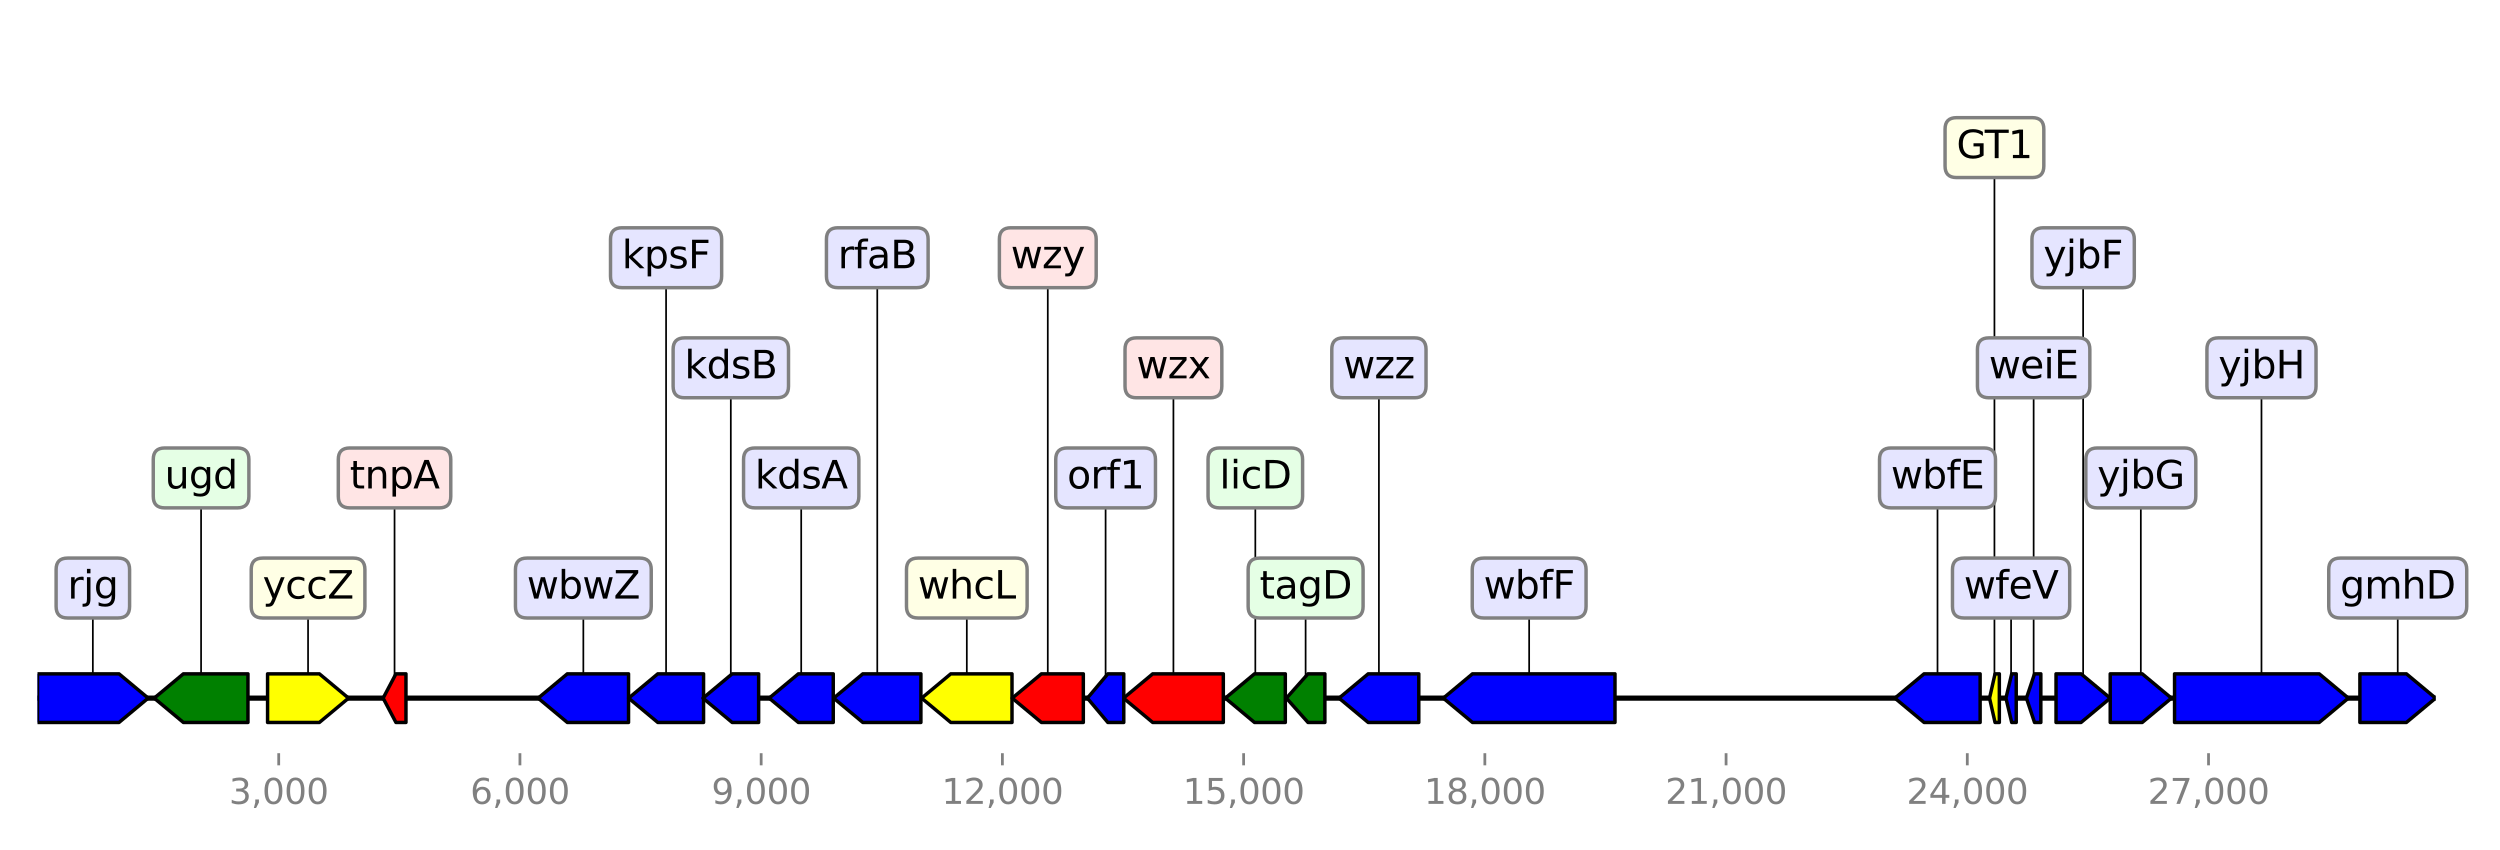 <?xml version="1.0" encoding="utf-8" standalone="no"?>
<!DOCTYPE svg PUBLIC "-//W3C//DTD SVG 1.1//EN"
  "http://www.w3.org/Graphics/SVG/1.1/DTD/svg11.dtd">
<svg height="244.8pt" version="1.1" viewBox="0 0 720 244.8" width="720pt" xmlns="http://www.w3.org/2000/svg" xmlns:xlink="http://www.w3.org/1999/xlink">
 <defs>
  <style type="text/css">*{stroke-linecap:butt;stroke-linejoin:round;}</style>
 </defs>
 <g id="figure_1">
  <g id="patch_1">
   <path d="M 0 244.8 
L 720 244.8 
L 720 0 
L 0 0 
z
" style="fill:#ffffff;"/>
  </g>
  <g id="axes_1">
   <g id="line2d_1">
    <path clip-path="url(#p73d84242ea)" d="M 10.8 201.065 
L 701.449 201.065 
" style="fill:none;stroke:#000000;stroke-linecap:square;stroke-width:1.5;"/>
   </g>
   <g id="line2d_2">
    <path clip-path="url(#p73d84242ea)" d="M 651.305 105.932 
L 651.305 201.065 
" style="fill:none;stroke:#000000;stroke-linecap:square;stroke-width:0.5;"/>
   </g>
   <g id="line2d_3">
    <path clip-path="url(#p73d84242ea)" d="M 440.396 169.354 
L 440.396 201.065 
" style="fill:none;stroke:#000000;stroke-linecap:square;stroke-width:0.5;"/>
   </g>
   <g id="line2d_4">
    <path clip-path="url(#p73d84242ea)" d="M 26.74 169.354 
L 26.74 201.065 
" style="fill:none;stroke:#000000;stroke-linecap:square;stroke-width:0.5;"/>
   </g>
   <g id="line2d_5">
    <path clip-path="url(#p73d84242ea)" d="M 337.945 105.932 
L 337.945 201.065 
" style="fill:none;stroke:#000000;stroke-linecap:square;stroke-width:0.5;"/>
   </g>
   <g id="line2d_6">
    <path clip-path="url(#p73d84242ea)" d="M 57.91 137.643 
L 57.91 201.065 
" style="fill:none;stroke:#000000;stroke-linecap:square;stroke-width:0.5;"/>
   </g>
   <g id="line2d_7">
    <path clip-path="url(#p73d84242ea)" d="M 168.002 169.354 
L 168.002 201.065 
" style="fill:none;stroke:#000000;stroke-linecap:square;stroke-width:0.5;"/>
   </g>
   <g id="line2d_8">
    <path clip-path="url(#p73d84242ea)" d="M 278.442 169.354 
L 278.442 201.065 
" style="fill:none;stroke:#000000;stroke-linecap:square;stroke-width:0.5;"/>
   </g>
   <g id="line2d_9">
    <path clip-path="url(#p73d84242ea)" d="M 252.655 74.222 
L 252.655 201.065 
" style="fill:none;stroke:#000000;stroke-linecap:square;stroke-width:0.5;"/>
   </g>
   <g id="line2d_10">
    <path clip-path="url(#p73d84242ea)" d="M 558.002 137.643 
L 558.002 201.065 
" style="fill:none;stroke:#000000;stroke-linecap:square;stroke-width:0.5;"/>
   </g>
   <g id="line2d_11">
    <path clip-path="url(#p73d84242ea)" d="M 88.721 169.354 
L 88.721 201.065 
" style="fill:none;stroke:#000000;stroke-linecap:square;stroke-width:0.5;"/>
   </g>
   <g id="line2d_12">
    <path clip-path="url(#p73d84242ea)" d="M 397.125 105.932 
L 397.125 201.065 
" style="fill:none;stroke:#000000;stroke-linecap:square;stroke-width:0.5;"/>
   </g>
   <g id="line2d_13">
    <path clip-path="url(#p73d84242ea)" d="M 690.546 169.354 
L 690.546 201.065 
" style="fill:none;stroke:#000000;stroke-linecap:square;stroke-width:0.5;"/>
   </g>
   <g id="line2d_14">
    <path clip-path="url(#p73d84242ea)" d="M 191.831 74.222 
L 191.831 201.065 
" style="fill:none;stroke:#000000;stroke-linecap:square;stroke-width:0.5;"/>
   </g>
   <g id="line2d_15">
    <path clip-path="url(#p73d84242ea)" d="M 301.761 74.222 
L 301.761 201.065 
" style="fill:none;stroke:#000000;stroke-linecap:square;stroke-width:0.5;"/>
   </g>
   <g id="line2d_16">
    <path clip-path="url(#p73d84242ea)" d="M 230.748 137.643 
L 230.748 201.065 
" style="fill:none;stroke:#000000;stroke-linecap:square;stroke-width:0.5;"/>
   </g>
   <g id="line2d_17">
    <path clip-path="url(#p73d84242ea)" d="M 616.557 137.643 
L 616.557 201.065 
" style="fill:none;stroke:#000000;stroke-linecap:square;stroke-width:0.5;"/>
   </g>
   <g id="line2d_18">
    <path clip-path="url(#p73d84242ea)" d="M 361.532 137.643 
L 361.532 201.065 
" style="fill:none;stroke:#000000;stroke-linecap:square;stroke-width:0.5;"/>
   </g>
   <g id="line2d_19">
    <path clip-path="url(#p73d84242ea)" d="M 210.473 105.932 
L 210.473 201.065 
" style="fill:none;stroke:#000000;stroke-linecap:square;stroke-width:0.5;"/>
   </g>
   <g id="line2d_20">
    <path clip-path="url(#p73d84242ea)" d="M 599.941 74.222 
L 599.941 201.065 
" style="fill:none;stroke:#000000;stroke-linecap:square;stroke-width:0.5;"/>
   </g>
   <g id="line2d_21">
    <path clip-path="url(#p73d84242ea)" d="M 376.017 169.354 
L 376.017 201.065 
" style="fill:none;stroke:#000000;stroke-linecap:square;stroke-width:0.5;"/>
   </g>
   <g id="line2d_22">
    <path clip-path="url(#p73d84242ea)" d="M 318.412 137.643 
L 318.412 201.065 
" style="fill:none;stroke:#000000;stroke-linecap:square;stroke-width:0.5;"/>
   </g>
   <g id="line2d_23">
    <path clip-path="url(#p73d84242ea)" d="M 113.628 137.643 
L 113.628 201.065 
" style="fill:none;stroke:#000000;stroke-linecap:square;stroke-width:0.5;"/>
   </g>
   <g id="line2d_24">
    <path clip-path="url(#p73d84242ea)" d="M 585.688 105.932 
L 585.688 201.065 
" style="fill:none;stroke:#000000;stroke-linecap:square;stroke-width:0.5;"/>
   </g>
   <g id="line2d_25">
    <path clip-path="url(#p73d84242ea)" d="M 579.192 169.354 
L 579.192 201.065 
" style="fill:none;stroke:#000000;stroke-linecap:square;stroke-width:0.5;"/>
   </g>
   <g id="line2d_26">
    <path clip-path="url(#p73d84242ea)" d="M 574.398 42.511 
L 574.398 201.065 
" style="fill:none;stroke:#000000;stroke-linecap:square;stroke-width:0.5;"/>
   </g>
   <g id="patch_2">
    <path clip-path="url(#p73d84242ea)" d="M 626.272 194.065 
Q 647.105 194.065 667.938 194.065 
L 667.938 194.065 
Q 672.138 197.565 676.339 201.065 
Q 672.138 204.565 667.938 208.065 
L 667.938 208.065 
Q 647.105 208.065 626.272 208.065 
L 626.272 194.065 
z
" style="fill:#0000ff;stroke:#000000;stroke-linecap:round;"/>
   </g>
   <g id="patch_3">
    <path clip-path="url(#p73d84242ea)" d="M 465.116 208.065 
Q 444.595 208.065 424.073 208.065 
L 424.073 208.065 
Q 419.874 204.565 415.675 201.065 
Q 419.874 197.565 424.073 194.065 
L 424.073 194.065 
Q 444.595 194.065 465.116 194.065 
L 465.116 208.065 
z
" style="fill:#0000ff;stroke:#000000;stroke-linecap:round;"/>
   </g>
   <g id="patch_4">
    <path clip-path="url(#p73d84242ea)" d="M 10.807 194.065 
Q 22.54 194.065 34.274 194.065 
L 34.274 194.065 
Q 38.473 197.565 42.672 201.065 
Q 38.473 204.565 34.274 208.065 
L 34.274 208.065 
Q 22.54 208.065 10.807 208.065 
L 10.807 194.065 
z
" style="fill:#0000ff;stroke:#000000;stroke-linecap:round;"/>
   </g>
   <g id="patch_5">
    <path clip-path="url(#p73d84242ea)" d="M 352.315 208.065 
Q 342.146 208.065 331.978 208.065 
L 331.978 208.065 
Q 327.777 204.565 323.576 201.065 
Q 327.777 197.565 331.978 194.065 
L 331.978 194.065 
Q 342.146 194.065 352.315 194.065 
L 352.315 208.065 
z
" style="fill:#ff0000;stroke:#000000;stroke-linecap:round;"/>
   </g>
   <g id="patch_6">
    <path clip-path="url(#p73d84242ea)" d="M 71.411 208.065 
Q 62.111 208.065 52.811 208.065 
L 52.811 208.065 
Q 48.61 204.565 44.409 201.065 
Q 48.61 197.565 52.811 194.065 
L 52.811 194.065 
Q 62.111 194.065 71.411 194.065 
L 71.411 208.065 
z
" style="fill:#008000;stroke:#000000;stroke-linecap:round;"/>
   </g>
   <g id="patch_7">
    <path clip-path="url(#p73d84242ea)" d="M 181.017 208.065 
Q 172.201 208.065 163.385 208.065 
L 163.385 208.065 
Q 159.186 204.565 154.987 201.065 
Q 159.186 197.565 163.385 194.065 
L 163.385 194.065 
Q 172.201 194.065 181.017 194.065 
L 181.017 208.065 
z
" style="fill:#0000ff;stroke:#000000;stroke-linecap:round;"/>
   </g>
   <g id="patch_8">
    <path clip-path="url(#p73d84242ea)" d="M 291.456 208.065 
Q 282.64 208.065 273.825 208.065 
L 273.825 208.065 
Q 269.626 204.565 265.427 201.065 
Q 269.626 197.565 273.825 194.065 
L 273.825 194.065 
Q 282.64 194.065 291.456 194.065 
L 291.456 208.065 
z
" style="fill:#ffff00;stroke:#000000;stroke-linecap:round;"/>
   </g>
   <g id="patch_9">
    <path clip-path="url(#p73d84242ea)" d="M 265.218 208.065 
Q 256.856 208.065 248.493 208.065 
L 248.493 208.065 
Q 244.293 204.565 240.092 201.065 
Q 244.293 197.565 248.493 194.065 
L 248.493 194.065 
Q 256.856 194.065 265.218 194.065 
L 265.218 208.065 
z
" style="fill:#0000ff;stroke:#000000;stroke-linecap:round;"/>
   </g>
   <g id="patch_10">
    <path clip-path="url(#p73d84242ea)" d="M 570.276 208.065 
Q 562.202 208.065 554.128 208.065 
L 554.128 208.065 
Q 549.928 204.565 545.729 201.065 
Q 549.928 197.565 554.128 194.065 
L 554.128 194.065 
Q 562.202 194.065 570.276 194.065 
L 570.276 208.065 
z
" style="fill:#0000ff;stroke:#000000;stroke-linecap:round;"/>
   </g>
   <g id="patch_11">
    <path clip-path="url(#p73d84242ea)" d="M 77.061 194.065 
Q 84.521 194.065 91.981 194.065 
L 91.981 194.065 
Q 96.181 197.565 100.381 201.065 
Q 96.181 204.565 91.981 208.065 
L 91.981 208.065 
Q 84.521 208.065 77.061 208.065 
L 77.061 194.065 
z
" style="fill:#ffff00;stroke:#000000;stroke-linecap:round;"/>
   </g>
   <g id="patch_12">
    <path clip-path="url(#p73d84242ea)" d="M 408.611 208.065 
Q 401.325 208.065 394.038 208.065 
L 394.038 208.065 
Q 389.838 204.565 385.639 201.065 
Q 389.838 197.565 394.038 194.065 
L 394.038 194.065 
Q 401.325 194.065 408.611 194.065 
L 408.611 208.065 
z
" style="fill:#0000ff;stroke:#000000;stroke-linecap:round;"/>
   </g>
   <g id="patch_13">
    <path clip-path="url(#p73d84242ea)" d="M 679.65 194.065 
Q 686.347 194.065 693.044 194.065 
L 693.044 194.065 
Q 697.243 197.565 701.442 201.065 
Q 697.243 204.565 693.044 208.065 
L 693.044 208.065 
Q 686.347 208.065 679.65 208.065 
L 679.65 194.065 
z
" style="fill:#0000ff;stroke:#000000;stroke-linecap:round;"/>
   </g>
   <g id="patch_14">
    <path clip-path="url(#p73d84242ea)" d="M 202.623 208.065 
Q 196.032 208.065 189.442 208.065 
L 189.442 208.065 
Q 185.241 204.565 181.04 201.065 
Q 185.241 197.565 189.442 194.065 
L 189.442 194.065 
Q 196.032 194.065 202.623 194.065 
L 202.623 208.065 
z
" style="fill:#0000ff;stroke:#000000;stroke-linecap:round;"/>
   </g>
   <g id="patch_15">
    <path clip-path="url(#p73d84242ea)" d="M 311.997 208.065 
Q 305.962 208.065 299.927 208.065 
L 299.927 208.065 
Q 295.726 204.565 291.526 201.065 
Q 295.726 197.565 299.927 194.065 
L 299.927 194.065 
Q 305.962 194.065 311.997 194.065 
L 311.997 208.065 
z
" style="fill:#ff0000;stroke:#000000;stroke-linecap:round;"/>
   </g>
   <g id="patch_16">
    <path clip-path="url(#p73d84242ea)" d="M 239.976 208.065 
Q 234.95 208.065 229.923 208.065 
L 229.923 208.065 
Q 225.722 204.565 221.52 201.065 
Q 225.722 197.565 229.923 194.065 
L 229.923 194.065 
Q 234.95 194.065 239.976 194.065 
L 239.976 208.065 
z
" style="fill:#0000ff;stroke:#000000;stroke-linecap:round;"/>
   </g>
   <g id="patch_17">
    <path clip-path="url(#p73d84242ea)" d="M 607.745 194.065 
Q 612.355 194.065 616.966 194.065 
L 616.966 194.065 
Q 621.167 197.565 625.368 201.065 
Q 621.167 204.565 616.966 208.065 
L 616.966 208.065 
Q 612.355 208.065 607.745 208.065 
L 607.745 194.065 
z
" style="fill:#0000ff;stroke:#000000;stroke-linecap:round;"/>
   </g>
   <g id="patch_18">
    <path clip-path="url(#p73d84242ea)" d="M 370.17 208.065 
Q 365.73 208.065 361.291 208.065 
L 361.291 208.065 
Q 357.093 204.565 352.894 201.065 
Q 357.093 197.565 361.291 194.065 
L 361.291 194.065 
Q 365.73 194.065 370.17 194.065 
L 370.17 208.065 
z
" style="fill:#008000;stroke:#000000;stroke-linecap:round;"/>
   </g>
   <g id="patch_19">
    <path clip-path="url(#p73d84242ea)" d="M 218.486 208.065 
Q 214.673 208.065 210.861 208.065 
L 210.861 208.065 
Q 206.661 204.565 202.461 201.065 
Q 206.661 197.565 210.861 194.065 
L 210.861 194.065 
Q 214.673 194.065 218.486 194.065 
L 218.486 208.065 
z
" style="fill:#0000ff;stroke:#000000;stroke-linecap:round;"/>
   </g>
   <g id="patch_20">
    <path clip-path="url(#p73d84242ea)" d="M 592.137 194.065 
Q 595.74 194.065 599.343 194.065 
L 599.343 194.065 
Q 603.544 197.565 607.745 201.065 
Q 603.544 204.565 599.343 208.065 
L 599.343 208.065 
Q 595.74 208.065 592.137 208.065 
L 592.137 194.065 
z
" style="fill:#0000ff;stroke:#000000;stroke-linecap:round;"/>
   </g>
   <g id="patch_21">
    <path clip-path="url(#p73d84242ea)" d="M 381.563 208.065 
Q 379.13 208.065 376.697 208.065 
L 376.697 208.065 
Q 373.584 204.565 370.471 201.065 
Q 373.584 197.565 376.697 194.065 
L 376.697 194.065 
Q 379.13 194.065 381.563 194.065 
L 381.563 208.065 
z
" style="fill:#008000;stroke:#000000;stroke-linecap:round;"/>
   </g>
   <g id="patch_22">
    <path clip-path="url(#p73d84242ea)" d="M 323.646 208.065 
Q 321.349 208.065 319.053 208.065 
L 319.053 208.065 
Q 316.116 204.565 313.178 201.065 
Q 316.116 197.565 319.053 194.065 
L 319.053 194.065 
Q 321.349 194.065 323.646 194.065 
L 323.646 208.065 
z
" style="fill:#0000ff;stroke:#000000;stroke-linecap:round;"/>
   </g>
   <g id="patch_23">
    <path clip-path="url(#p73d84242ea)" d="M 116.916 208.065 
Q 115.472 208.065 114.029 208.065 
L 114.029 208.065 
Q 112.184 204.565 110.339 201.065 
Q 112.184 197.565 114.029 194.065 
L 114.029 194.065 
Q 115.472 194.065 116.916 194.065 
L 116.916 208.065 
z
" style="fill:#ff0000;stroke:#000000;stroke-linecap:round;"/>
   </g>
   <g id="patch_24">
    <path clip-path="url(#p73d84242ea)" d="M 587.76 208.065 
Q 586.851 208.065 585.943 208.065 
L 585.943 208.065 
Q 584.779 204.565 583.615 201.065 
Q 584.779 197.565 585.943 194.065 
L 585.943 194.065 
Q 586.851 194.065 587.76 194.065 
L 587.76 208.065 
z
" style="fill:#0000ff;stroke:#000000;stroke-linecap:round;"/>
   </g>
   <g id="patch_25">
    <path clip-path="url(#p73d84242ea)" d="M 580.674 208.065 
Q 580.024 208.065 579.374 208.065 
L 579.374 208.065 
Q 578.542 204.565 577.71 201.065 
Q 578.542 197.565 579.374 194.065 
L 579.374 194.065 
Q 580.024 194.065 580.674 194.065 
L 580.674 208.065 
z
" style="fill:#0000ff;stroke:#000000;stroke-linecap:round;"/>
   </g>
   <g id="patch_26">
    <path clip-path="url(#p73d84242ea)" d="M 575.811 208.065 
Q 575.191 208.065 574.572 208.065 
L 574.572 208.065 
Q 573.779 204.565 572.985 201.065 
Q 573.779 197.565 574.572 194.065 
L 574.572 194.065 
Q 575.191 194.065 575.811 194.065 
L 575.811 208.065 
z
" style="fill:#ffff00;stroke:#000000;stroke-linecap:round;"/>
   </g>
   <g id="matplotlib.axis_1">
    <g id="xtick_1">
     <g id="line2d_27">
      <defs>
       <path d="M 0 0 
L 0 3.5 
" id="mb50604d453" style="stroke:#808080;stroke-width:0.8;"/>
      </defs>
      <g>
       <use style="fill:#808080;stroke:#808080;stroke-width:0.8;" x="80.269" xlink:href="#mb50604d453" y="216.92"/>
      </g>
     </g>
     <g id="text_1">
      <!-- 3,000 -->
      <g style="fill:#808080;" transform="translate(65.955 231.518)scale(0.1 -0.1)">
       <defs>
        <path d="M 2597 2516 
Q 3050 2419 3304 2112 
Q 3559 1806 3559 1356 
Q 3559 666 3084 287 
Q 2609 -91 1734 -91 
Q 1441 -91 1130 -33 
Q 819 25 488 141 
L 488 750 
Q 750 597 1062 519 
Q 1375 441 1716 441 
Q 2309 441 2620 675 
Q 2931 909 2931 1356 
Q 2931 1769 2642 2001 
Q 2353 2234 1838 2234 
L 1294 2234 
L 1294 2753 
L 1863 2753 
Q 2328 2753 2575 2939 
Q 2822 3125 2822 3475 
Q 2822 3834 2567 4026 
Q 2313 4219 1838 4219 
Q 1578 4219 1281 4162 
Q 984 4106 628 3988 
L 628 4550 
Q 988 4650 1302 4700 
Q 1616 4750 1894 4750 
Q 2613 4750 3031 4423 
Q 3450 4097 3450 3541 
Q 3450 3153 3228 2886 
Q 3006 2619 2597 2516 
z
" id="DejaVuSans-33" transform="scale(0.016)"/>
        <path d="M 750 794 
L 1409 794 
L 1409 256 
L 897 -744 
L 494 -744 
L 750 256 
L 750 794 
z
" id="DejaVuSans-2c" transform="scale(0.016)"/>
        <path d="M 2034 4250 
Q 1547 4250 1301 3770 
Q 1056 3291 1056 2328 
Q 1056 1369 1301 889 
Q 1547 409 2034 409 
Q 2525 409 2770 889 
Q 3016 1369 3016 2328 
Q 3016 3291 2770 3770 
Q 2525 4250 2034 4250 
z
M 2034 4750 
Q 2819 4750 3233 4129 
Q 3647 3509 3647 2328 
Q 3647 1150 3233 529 
Q 2819 -91 2034 -91 
Q 1250 -91 836 529 
Q 422 1150 422 2328 
Q 422 3509 836 4129 
Q 1250 4750 2034 4750 
z
" id="DejaVuSans-30" transform="scale(0.016)"/>
       </defs>
       <use xlink:href="#DejaVuSans-33"/>
       <use x="63.623" xlink:href="#DejaVuSans-2c"/>
       <use x="95.41" xlink:href="#DejaVuSans-30"/>
       <use x="159.033" xlink:href="#DejaVuSans-30"/>
       <use x="222.656" xlink:href="#DejaVuSans-30"/>
      </g>
     </g>
    </g>
    <g id="xtick_2">
     <g id="line2d_28">
      <g>
       <use style="fill:#808080;stroke:#808080;stroke-width:0.8;" x="149.742" xlink:href="#mb50604d453" y="216.92"/>
      </g>
     </g>
     <g id="text_2">
      <!-- 6,000 -->
      <g style="fill:#808080;" transform="translate(135.428 231.518)scale(0.1 -0.1)">
       <defs>
        <path d="M 2113 2584 
Q 1688 2584 1439 2293 
Q 1191 2003 1191 1497 
Q 1191 994 1439 701 
Q 1688 409 2113 409 
Q 2538 409 2786 701 
Q 3034 994 3034 1497 
Q 3034 2003 2786 2293 
Q 2538 2584 2113 2584 
z
M 3366 4563 
L 3366 3988 
Q 3128 4100 2886 4159 
Q 2644 4219 2406 4219 
Q 1781 4219 1451 3797 
Q 1122 3375 1075 2522 
Q 1259 2794 1537 2939 
Q 1816 3084 2150 3084 
Q 2853 3084 3261 2657 
Q 3669 2231 3669 1497 
Q 3669 778 3244 343 
Q 2819 -91 2113 -91 
Q 1303 -91 875 529 
Q 447 1150 447 2328 
Q 447 3434 972 4092 
Q 1497 4750 2381 4750 
Q 2619 4750 2861 4703 
Q 3103 4656 3366 4563 
z
" id="DejaVuSans-36" transform="scale(0.016)"/>
       </defs>
       <use xlink:href="#DejaVuSans-36"/>
       <use x="63.623" xlink:href="#DejaVuSans-2c"/>
       <use x="95.41" xlink:href="#DejaVuSans-30"/>
       <use x="159.033" xlink:href="#DejaVuSans-30"/>
       <use x="222.656" xlink:href="#DejaVuSans-30"/>
      </g>
     </g>
    </g>
    <g id="xtick_3">
     <g id="line2d_29">
      <g>
       <use style="fill:#808080;stroke:#808080;stroke-width:0.8;" x="219.215" xlink:href="#mb50604d453" y="216.92"/>
      </g>
     </g>
     <g id="text_3">
      <!-- 9,000 -->
      <g style="fill:#808080;" transform="translate(204.901 231.518)scale(0.1 -0.1)">
       <defs>
        <path d="M 703 97 
L 703 672 
Q 941 559 1184 500 
Q 1428 441 1663 441 
Q 2288 441 2617 861 
Q 2947 1281 2994 2138 
Q 2813 1869 2534 1725 
Q 2256 1581 1919 1581 
Q 1219 1581 811 2004 
Q 403 2428 403 3163 
Q 403 3881 828 4315 
Q 1253 4750 1959 4750 
Q 2769 4750 3195 4129 
Q 3622 3509 3622 2328 
Q 3622 1225 3098 567 
Q 2575 -91 1691 -91 
Q 1453 -91 1209 -44 
Q 966 3 703 97 
z
M 1959 2075 
Q 2384 2075 2632 2365 
Q 2881 2656 2881 3163 
Q 2881 3666 2632 3958 
Q 2384 4250 1959 4250 
Q 1534 4250 1286 3958 
Q 1038 3666 1038 3163 
Q 1038 2656 1286 2365 
Q 1534 2075 1959 2075 
z
" id="DejaVuSans-39" transform="scale(0.016)"/>
       </defs>
       <use xlink:href="#DejaVuSans-39"/>
       <use x="63.623" xlink:href="#DejaVuSans-2c"/>
       <use x="95.41" xlink:href="#DejaVuSans-30"/>
       <use x="159.033" xlink:href="#DejaVuSans-30"/>
       <use x="222.656" xlink:href="#DejaVuSans-30"/>
      </g>
     </g>
    </g>
    <g id="xtick_4">
     <g id="line2d_30">
      <g>
       <use style="fill:#808080;stroke:#808080;stroke-width:0.8;" x="288.689" xlink:href="#mb50604d453" y="216.92"/>
      </g>
     </g>
     <g id="text_4">
      <!-- 12,000 -->
      <g style="fill:#808080;" transform="translate(271.194 231.518)scale(0.1 -0.1)">
       <defs>
        <path d="M 794 531 
L 1825 531 
L 1825 4091 
L 703 3866 
L 703 4441 
L 1819 4666 
L 2450 4666 
L 2450 531 
L 3481 531 
L 3481 0 
L 794 0 
L 794 531 
z
" id="DejaVuSans-31" transform="scale(0.016)"/>
        <path d="M 1228 531 
L 3431 531 
L 3431 0 
L 469 0 
L 469 531 
Q 828 903 1448 1529 
Q 2069 2156 2228 2338 
Q 2531 2678 2651 2914 
Q 2772 3150 2772 3378 
Q 2772 3750 2511 3984 
Q 2250 4219 1831 4219 
Q 1534 4219 1204 4116 
Q 875 4013 500 3803 
L 500 4441 
Q 881 4594 1212 4672 
Q 1544 4750 1819 4750 
Q 2544 4750 2975 4387 
Q 3406 4025 3406 3419 
Q 3406 3131 3298 2873 
Q 3191 2616 2906 2266 
Q 2828 2175 2409 1742 
Q 1991 1309 1228 531 
z
" id="DejaVuSans-32" transform="scale(0.016)"/>
       </defs>
       <use xlink:href="#DejaVuSans-31"/>
       <use x="63.623" xlink:href="#DejaVuSans-32"/>
       <use x="127.246" xlink:href="#DejaVuSans-2c"/>
       <use x="159.033" xlink:href="#DejaVuSans-30"/>
       <use x="222.656" xlink:href="#DejaVuSans-30"/>
       <use x="286.279" xlink:href="#DejaVuSans-30"/>
      </g>
     </g>
    </g>
    <g id="xtick_5">
     <g id="line2d_31">
      <g>
       <use style="fill:#808080;stroke:#808080;stroke-width:0.8;" x="358.162" xlink:href="#mb50604d453" y="216.92"/>
      </g>
     </g>
     <g id="text_5">
      <!-- 15,000 -->
      <g style="fill:#808080;" transform="translate(340.667 231.518)scale(0.1 -0.1)">
       <defs>
        <path d="M 691 4666 
L 3169 4666 
L 3169 4134 
L 1269 4134 
L 1269 2991 
Q 1406 3038 1543 3061 
Q 1681 3084 1819 3084 
Q 2600 3084 3056 2656 
Q 3513 2228 3513 1497 
Q 3513 744 3044 326 
Q 2575 -91 1722 -91 
Q 1428 -91 1123 -41 
Q 819 9 494 109 
L 494 744 
Q 775 591 1075 516 
Q 1375 441 1709 441 
Q 2250 441 2565 725 
Q 2881 1009 2881 1497 
Q 2881 1984 2565 2268 
Q 2250 2553 1709 2553 
Q 1456 2553 1204 2497 
Q 953 2441 691 2322 
L 691 4666 
z
" id="DejaVuSans-35" transform="scale(0.016)"/>
       </defs>
       <use xlink:href="#DejaVuSans-31"/>
       <use x="63.623" xlink:href="#DejaVuSans-35"/>
       <use x="127.246" xlink:href="#DejaVuSans-2c"/>
       <use x="159.033" xlink:href="#DejaVuSans-30"/>
       <use x="222.656" xlink:href="#DejaVuSans-30"/>
       <use x="286.279" xlink:href="#DejaVuSans-30"/>
      </g>
     </g>
    </g>
    <g id="xtick_6">
     <g id="line2d_32">
      <g>
       <use style="fill:#808080;stroke:#808080;stroke-width:0.8;" x="427.636" xlink:href="#mb50604d453" y="216.92"/>
      </g>
     </g>
     <g id="text_6">
      <!-- 18,000 -->
      <g style="fill:#808080;" transform="translate(410.14 231.518)scale(0.1 -0.1)">
       <defs>
        <path d="M 2034 2216 
Q 1584 2216 1326 1975 
Q 1069 1734 1069 1313 
Q 1069 891 1326 650 
Q 1584 409 2034 409 
Q 2484 409 2743 651 
Q 3003 894 3003 1313 
Q 3003 1734 2745 1975 
Q 2488 2216 2034 2216 
z
M 1403 2484 
Q 997 2584 770 2862 
Q 544 3141 544 3541 
Q 544 4100 942 4425 
Q 1341 4750 2034 4750 
Q 2731 4750 3128 4425 
Q 3525 4100 3525 3541 
Q 3525 3141 3298 2862 
Q 3072 2584 2669 2484 
Q 3125 2378 3379 2068 
Q 3634 1759 3634 1313 
Q 3634 634 3220 271 
Q 2806 -91 2034 -91 
Q 1263 -91 848 271 
Q 434 634 434 1313 
Q 434 1759 690 2068 
Q 947 2378 1403 2484 
z
M 1172 3481 
Q 1172 3119 1398 2916 
Q 1625 2713 2034 2713 
Q 2441 2713 2670 2916 
Q 2900 3119 2900 3481 
Q 2900 3844 2670 4047 
Q 2441 4250 2034 4250 
Q 1625 4250 1398 4047 
Q 1172 3844 1172 3481 
z
" id="DejaVuSans-38" transform="scale(0.016)"/>
       </defs>
       <use xlink:href="#DejaVuSans-31"/>
       <use x="63.623" xlink:href="#DejaVuSans-38"/>
       <use x="127.246" xlink:href="#DejaVuSans-2c"/>
       <use x="159.033" xlink:href="#DejaVuSans-30"/>
       <use x="222.656" xlink:href="#DejaVuSans-30"/>
       <use x="286.279" xlink:href="#DejaVuSans-30"/>
      </g>
     </g>
    </g>
    <g id="xtick_7">
     <g id="line2d_33">
      <g>
       <use style="fill:#808080;stroke:#808080;stroke-width:0.8;" x="497.109" xlink:href="#mb50604d453" y="216.92"/>
      </g>
     </g>
     <g id="text_7">
      <!-- 21,000 -->
      <g style="fill:#808080;" transform="translate(479.614 231.518)scale(0.1 -0.1)">
       <use xlink:href="#DejaVuSans-32"/>
       <use x="63.623" xlink:href="#DejaVuSans-31"/>
       <use x="127.246" xlink:href="#DejaVuSans-2c"/>
       <use x="159.033" xlink:href="#DejaVuSans-30"/>
       <use x="222.656" xlink:href="#DejaVuSans-30"/>
       <use x="286.279" xlink:href="#DejaVuSans-30"/>
      </g>
     </g>
    </g>
    <g id="xtick_8">
     <g id="line2d_34">
      <g>
       <use style="fill:#808080;stroke:#808080;stroke-width:0.8;" x="566.582" xlink:href="#mb50604d453" y="216.92"/>
      </g>
     </g>
     <g id="text_8">
      <!-- 24,000 -->
      <g style="fill:#808080;" transform="translate(549.087 231.518)scale(0.1 -0.1)">
       <defs>
        <path d="M 2419 4116 
L 825 1625 
L 2419 1625 
L 2419 4116 
z
M 2253 4666 
L 3047 4666 
L 3047 1625 
L 3713 1625 
L 3713 1100 
L 3047 1100 
L 3047 0 
L 2419 0 
L 2419 1100 
L 313 1100 
L 313 1709 
L 2253 4666 
z
" id="DejaVuSans-34" transform="scale(0.016)"/>
       </defs>
       <use xlink:href="#DejaVuSans-32"/>
       <use x="63.623" xlink:href="#DejaVuSans-34"/>
       <use x="127.246" xlink:href="#DejaVuSans-2c"/>
       <use x="159.033" xlink:href="#DejaVuSans-30"/>
       <use x="222.656" xlink:href="#DejaVuSans-30"/>
       <use x="286.279" xlink:href="#DejaVuSans-30"/>
      </g>
     </g>
    </g>
    <g id="xtick_9">
     <g id="line2d_35">
      <g>
       <use style="fill:#808080;stroke:#808080;stroke-width:0.8;" x="636.056" xlink:href="#mb50604d453" y="216.92"/>
      </g>
     </g>
     <g id="text_9">
      <!-- 27,000 -->
      <g style="fill:#808080;" transform="translate(618.56 231.518)scale(0.1 -0.1)">
       <defs>
        <path d="M 525 4666 
L 3525 4666 
L 3525 4397 
L 1831 0 
L 1172 0 
L 2766 4134 
L 525 4134 
L 525 4666 
z
" id="DejaVuSans-37" transform="scale(0.016)"/>
       </defs>
       <use xlink:href="#DejaVuSans-32"/>
       <use x="63.623" xlink:href="#DejaVuSans-37"/>
       <use x="127.246" xlink:href="#DejaVuSans-2c"/>
       <use x="159.033" xlink:href="#DejaVuSans-30"/>
       <use x="222.656" xlink:href="#DejaVuSans-30"/>
       <use x="286.279" xlink:href="#DejaVuSans-30"/>
      </g>
     </g>
    </g>
   </g>
   <g id="linkto_yjbH">
    <g id="patch_27">
     <a xlink:href="yjbH">
      <path d="M 638.894 114.555 
L 663.716 114.555 
Q 667.016 114.555 667.016 111.255 
L 667.016 100.609 
Q 667.016 97.309 663.716 97.309 
L 638.894 97.309 
Q 635.594 97.309 635.594 100.609 
L 635.594 111.255 
Q 635.594 114.555 638.894 114.555 
z
" style="fill:#e5e5ff;stroke:#808080;stroke-linejoin:miter;"/>
     </a>
    </g>
    <!-- yjbH -->
    <g transform="translate(638.894 108.968)scale(0.11 -0.11)">
     <defs>
      <path d="M 2059 -325 
Q 1816 -950 1584 -1140 
Q 1353 -1331 966 -1331 
L 506 -1331 
L 506 -850 
L 844 -850 
Q 1081 -850 1212 -737 
Q 1344 -625 1503 -206 
L 1606 56 
L 191 3500 
L 800 3500 
L 1894 763 
L 2988 3500 
L 3597 3500 
L 2059 -325 
z
" id="DejaVuSans-79" transform="scale(0.016)"/>
      <path d="M 603 3500 
L 1178 3500 
L 1178 -63 
Q 1178 -731 923 -1031 
Q 669 -1331 103 -1331 
L -116 -1331 
L -116 -844 
L 38 -844 
Q 366 -844 484 -692 
Q 603 -541 603 -63 
L 603 3500 
z
M 603 4863 
L 1178 4863 
L 1178 4134 
L 603 4134 
L 603 4863 
z
" id="DejaVuSans-6a" transform="scale(0.016)"/>
      <path d="M 3116 1747 
Q 3116 2381 2855 2742 
Q 2594 3103 2138 3103 
Q 1681 3103 1420 2742 
Q 1159 2381 1159 1747 
Q 1159 1113 1420 752 
Q 1681 391 2138 391 
Q 2594 391 2855 752 
Q 3116 1113 3116 1747 
z
M 1159 2969 
Q 1341 3281 1617 3432 
Q 1894 3584 2278 3584 
Q 2916 3584 3314 3078 
Q 3713 2572 3713 1747 
Q 3713 922 3314 415 
Q 2916 -91 2278 -91 
Q 1894 -91 1617 61 
Q 1341 213 1159 525 
L 1159 0 
L 581 0 
L 581 4863 
L 1159 4863 
L 1159 2969 
z
" id="DejaVuSans-62" transform="scale(0.016)"/>
      <path d="M 628 4666 
L 1259 4666 
L 1259 2753 
L 3553 2753 
L 3553 4666 
L 4184 4666 
L 4184 0 
L 3553 0 
L 3553 2222 
L 1259 2222 
L 1259 0 
L 628 0 
L 628 4666 
z
" id="DejaVuSans-48" transform="scale(0.016)"/>
     </defs>
     <use xlink:href="#DejaVuSans-79"/>
     <use x="59.18" xlink:href="#DejaVuSans-6a"/>
     <use x="86.963" xlink:href="#DejaVuSans-62"/>
     <use x="150.439" xlink:href="#DejaVuSans-48"/>
    </g>
   </g>
   <g id="linkto_wbfF">
    <g id="patch_28">
     <a xlink:href="wbfF">
      <path d="M 427.306 177.977 
L 453.485 177.977 
Q 456.785 177.977 456.785 174.677 
L 456.785 164.031 
Q 456.785 160.731 453.485 160.731 
L 427.306 160.731 
Q 424.006 160.731 424.006 164.031 
L 424.006 174.677 
Q 424.006 177.977 427.306 177.977 
z
" style="fill:#e5e5ff;stroke:#808080;stroke-linejoin:miter;"/>
     </a>
    </g>
    <!-- wbfF -->
    <g transform="translate(427.306 172.389)scale(0.11 -0.11)">
     <defs>
      <path d="M 269 3500 
L 844 3500 
L 1563 769 
L 2278 3500 
L 2956 3500 
L 3675 769 
L 4391 3500 
L 4966 3500 
L 4050 0 
L 3372 0 
L 2619 2869 
L 1863 0 
L 1184 0 
L 269 3500 
z
" id="DejaVuSans-77" transform="scale(0.016)"/>
      <path d="M 2375 4863 
L 2375 4384 
L 1825 4384 
Q 1516 4384 1395 4259 
Q 1275 4134 1275 3809 
L 1275 3500 
L 2222 3500 
L 2222 3053 
L 1275 3053 
L 1275 0 
L 697 0 
L 697 3053 
L 147 3053 
L 147 3500 
L 697 3500 
L 697 3744 
Q 697 4328 969 4595 
Q 1241 4863 1831 4863 
L 2375 4863 
z
" id="DejaVuSans-66" transform="scale(0.016)"/>
      <path d="M 628 4666 
L 3309 4666 
L 3309 4134 
L 1259 4134 
L 1259 2759 
L 3109 2759 
L 3109 2228 
L 1259 2228 
L 1259 0 
L 628 0 
L 628 4666 
z
" id="DejaVuSans-46" transform="scale(0.016)"/>
     </defs>
     <use xlink:href="#DejaVuSans-77"/>
     <use x="81.787" xlink:href="#DejaVuSans-62"/>
     <use x="145.264" xlink:href="#DejaVuSans-66"/>
     <use x="180.469" xlink:href="#DejaVuSans-46"/>
    </g>
   </g>
   <g id="linkto_rjg">
    <g id="patch_29">
     <a xlink:href="rjg">
      <path d="M 19.459 177.977 
L 34.02 177.977 
Q 37.32 177.977 37.32 174.677 
L 37.32 164.031 
Q 37.32 160.731 34.02 160.731 
L 19.459 160.731 
Q 16.159 160.731 16.159 164.031 
L 16.159 174.677 
Q 16.159 177.977 19.459 177.977 
z
" style="fill:#e5e5ff;stroke:#808080;stroke-linejoin:miter;"/>
     </a>
    </g>
    <!-- rjg -->
    <g transform="translate(19.459 172.389)scale(0.11 -0.11)">
     <defs>
      <path d="M 2631 2963 
Q 2534 3019 2420 3045 
Q 2306 3072 2169 3072 
Q 1681 3072 1420 2755 
Q 1159 2438 1159 1844 
L 1159 0 
L 581 0 
L 581 3500 
L 1159 3500 
L 1159 2956 
Q 1341 3275 1631 3429 
Q 1922 3584 2338 3584 
Q 2397 3584 2469 3576 
Q 2541 3569 2628 3553 
L 2631 2963 
z
" id="DejaVuSans-72" transform="scale(0.016)"/>
      <path d="M 2906 1791 
Q 2906 2416 2648 2759 
Q 2391 3103 1925 3103 
Q 1463 3103 1205 2759 
Q 947 2416 947 1791 
Q 947 1169 1205 825 
Q 1463 481 1925 481 
Q 2391 481 2648 825 
Q 2906 1169 2906 1791 
z
M 3481 434 
Q 3481 -459 3084 -895 
Q 2688 -1331 1869 -1331 
Q 1566 -1331 1297 -1286 
Q 1028 -1241 775 -1147 
L 775 -588 
Q 1028 -725 1275 -790 
Q 1522 -856 1778 -856 
Q 2344 -856 2625 -561 
Q 2906 -266 2906 331 
L 2906 616 
Q 2728 306 2450 153 
Q 2172 0 1784 0 
Q 1141 0 747 490 
Q 353 981 353 1791 
Q 353 2603 747 3093 
Q 1141 3584 1784 3584 
Q 2172 3584 2450 3431 
Q 2728 3278 2906 2969 
L 2906 3500 
L 3481 3500 
L 3481 434 
z
" id="DejaVuSans-67" transform="scale(0.016)"/>
     </defs>
     <use xlink:href="#DejaVuSans-72"/>
     <use x="41.113" xlink:href="#DejaVuSans-6a"/>
     <use x="68.896" xlink:href="#DejaVuSans-67"/>
    </g>
   </g>
   <g id="linkto_wzx">
    <g id="patch_30">
     <a xlink:href="wzx">
      <path d="M 327.306 114.555 
L 348.585 114.555 
Q 351.885 114.555 351.885 111.255 
L 351.885 100.609 
Q 351.885 97.309 348.585 97.309 
L 327.306 97.309 
Q 324.006 97.309 324.006 100.609 
L 324.006 111.255 
Q 324.006 114.555 327.306 114.555 
z
" style="fill:#ffe5e5;stroke:#808080;stroke-linejoin:miter;"/>
     </a>
    </g>
    <!-- wzx -->
    <g transform="translate(327.306 108.968)scale(0.11 -0.11)">
     <defs>
      <path d="M 353 3500 
L 3084 3500 
L 3084 2975 
L 922 459 
L 3084 459 
L 3084 0 
L 275 0 
L 275 525 
L 2438 3041 
L 353 3041 
L 353 3500 
z
" id="DejaVuSans-7a" transform="scale(0.016)"/>
      <path d="M 3513 3500 
L 2247 1797 
L 3578 0 
L 2900 0 
L 1881 1375 
L 863 0 
L 184 0 
L 1544 1831 
L 300 3500 
L 978 3500 
L 1906 2253 
L 2834 3500 
L 3513 3500 
z
" id="DejaVuSans-78" transform="scale(0.016)"/>
     </defs>
     <use xlink:href="#DejaVuSans-77"/>
     <use x="81.787" xlink:href="#DejaVuSans-7a"/>
     <use x="134.277" xlink:href="#DejaVuSans-78"/>
    </g>
   </g>
   <g id="linkto_ugd">
    <g id="patch_31">
     <a xlink:href="ugd">
      <path d="M 47.441 146.266 
L 68.379 146.266 
Q 71.679 146.266 71.679 142.966 
L 71.679 132.32 
Q 71.679 129.02 68.379 129.02 
L 47.441 129.02 
Q 44.141 129.02 44.141 132.32 
L 44.141 142.966 
Q 44.141 146.266 47.441 146.266 
z
" style="fill:#e5ffe5;stroke:#808080;stroke-linejoin:miter;"/>
     </a>
    </g>
    <!-- ugd -->
    <g transform="translate(47.441 140.678)scale(0.11 -0.11)">
     <defs>
      <path d="M 544 1381 
L 544 3500 
L 1119 3500 
L 1119 1403 
Q 1119 906 1312 657 
Q 1506 409 1894 409 
Q 2359 409 2629 706 
Q 2900 1003 2900 1516 
L 2900 3500 
L 3475 3500 
L 3475 0 
L 2900 0 
L 2900 538 
Q 2691 219 2414 64 
Q 2138 -91 1772 -91 
Q 1169 -91 856 284 
Q 544 659 544 1381 
z
M 1991 3584 
L 1991 3584 
z
" id="DejaVuSans-75" transform="scale(0.016)"/>
      <path d="M 2906 2969 
L 2906 4863 
L 3481 4863 
L 3481 0 
L 2906 0 
L 2906 525 
Q 2725 213 2448 61 
Q 2172 -91 1784 -91 
Q 1150 -91 751 415 
Q 353 922 353 1747 
Q 353 2572 751 3078 
Q 1150 3584 1784 3584 
Q 2172 3584 2448 3432 
Q 2725 3281 2906 2969 
z
M 947 1747 
Q 947 1113 1208 752 
Q 1469 391 1925 391 
Q 2381 391 2643 752 
Q 2906 1113 2906 1747 
Q 2906 2381 2643 2742 
Q 2381 3103 1925 3103 
Q 1469 3103 1208 2742 
Q 947 2381 947 1747 
z
" id="DejaVuSans-64" transform="scale(0.016)"/>
     </defs>
     <use xlink:href="#DejaVuSans-75"/>
     <use x="63.379" xlink:href="#DejaVuSans-67"/>
     <use x="126.855" xlink:href="#DejaVuSans-64"/>
    </g>
   </g>
   <g id="linkto_wbwZ">
    <g id="patch_32">
     <a xlink:href="wbwZ">
      <path d="M 151.747 177.977 
L 184.257 177.977 
Q 187.557 177.977 187.557 174.677 
L 187.557 164.031 
Q 187.557 160.731 184.257 160.731 
L 151.747 160.731 
Q 148.447 160.731 148.447 164.031 
L 148.447 174.677 
Q 148.447 177.977 151.747 177.977 
z
" style="fill:#e5e5ff;stroke:#808080;stroke-linejoin:miter;"/>
     </a>
    </g>
    <!-- wbwZ -->
    <g transform="translate(151.747 172.389)scale(0.11 -0.11)">
     <defs>
      <path d="M 359 4666 
L 4025 4666 
L 4025 4184 
L 1075 531 
L 4097 531 
L 4097 0 
L 288 0 
L 288 481 
L 3238 4134 
L 359 4134 
L 359 4666 
z
" id="DejaVuSans-5a" transform="scale(0.016)"/>
     </defs>
     <use xlink:href="#DejaVuSans-77"/>
     <use x="81.787" xlink:href="#DejaVuSans-62"/>
     <use x="145.264" xlink:href="#DejaVuSans-77"/>
     <use x="227.051" xlink:href="#DejaVuSans-5a"/>
    </g>
   </g>
   <g id="linkto_whcL">
    <g id="patch_33">
     <a xlink:href="whcL">
      <path d="M 264.369 177.977 
L 292.514 177.977 
Q 295.814 177.977 295.814 174.677 
L 295.814 164.031 
Q 295.814 160.731 292.514 160.731 
L 264.369 160.731 
Q 261.069 160.731 261.069 164.031 
L 261.069 174.677 
Q 261.069 177.977 264.369 177.977 
z
" style="fill:#ffffe5;stroke:#808080;stroke-linejoin:miter;"/>
     </a>
    </g>
    <!-- whcL -->
    <g transform="translate(264.369 172.389)scale(0.11 -0.11)">
     <defs>
      <path d="M 3513 2113 
L 3513 0 
L 2938 0 
L 2938 2094 
Q 2938 2591 2744 2837 
Q 2550 3084 2163 3084 
Q 1697 3084 1428 2787 
Q 1159 2491 1159 1978 
L 1159 0 
L 581 0 
L 581 4863 
L 1159 4863 
L 1159 2956 
Q 1366 3272 1645 3428 
Q 1925 3584 2291 3584 
Q 2894 3584 3203 3211 
Q 3513 2838 3513 2113 
z
" id="DejaVuSans-68" transform="scale(0.016)"/>
      <path d="M 3122 3366 
L 3122 2828 
Q 2878 2963 2633 3030 
Q 2388 3097 2138 3097 
Q 1578 3097 1268 2742 
Q 959 2388 959 1747 
Q 959 1106 1268 751 
Q 1578 397 2138 397 
Q 2388 397 2633 464 
Q 2878 531 3122 666 
L 3122 134 
Q 2881 22 2623 -34 
Q 2366 -91 2075 -91 
Q 1284 -91 818 406 
Q 353 903 353 1747 
Q 353 2603 823 3093 
Q 1294 3584 2113 3584 
Q 2378 3584 2631 3529 
Q 2884 3475 3122 3366 
z
" id="DejaVuSans-63" transform="scale(0.016)"/>
      <path d="M 628 4666 
L 1259 4666 
L 1259 531 
L 3531 531 
L 3531 0 
L 628 0 
L 628 4666 
z
" id="DejaVuSans-4c" transform="scale(0.016)"/>
     </defs>
     <use xlink:href="#DejaVuSans-77"/>
     <use x="81.787" xlink:href="#DejaVuSans-68"/>
     <use x="145.166" xlink:href="#DejaVuSans-63"/>
     <use x="200.146" xlink:href="#DejaVuSans-4c"/>
    </g>
   </g>
   <g id="linkto_rfaB">
    <g id="patch_34">
     <a xlink:href="rfaB">
      <path d="M 241.314 82.845 
L 263.997 82.845 
Q 267.297 82.845 267.297 79.545 
L 267.297 68.899 
Q 267.297 65.599 263.997 65.599 
L 241.314 65.599 
Q 238.014 65.599 238.014 68.899 
L 238.014 79.545 
Q 238.014 82.845 241.314 82.845 
z
" style="fill:#e5e5ff;stroke:#808080;stroke-linejoin:miter;"/>
     </a>
    </g>
    <!-- rfaB -->
    <g transform="translate(241.314 77.257)scale(0.11 -0.11)">
     <defs>
      <path d="M 2194 1759 
Q 1497 1759 1228 1600 
Q 959 1441 959 1056 
Q 959 750 1161 570 
Q 1363 391 1709 391 
Q 2188 391 2477 730 
Q 2766 1069 2766 1631 
L 2766 1759 
L 2194 1759 
z
M 3341 1997 
L 3341 0 
L 2766 0 
L 2766 531 
Q 2569 213 2275 61 
Q 1981 -91 1556 -91 
Q 1019 -91 701 211 
Q 384 513 384 1019 
Q 384 1609 779 1909 
Q 1175 2209 1959 2209 
L 2766 2209 
L 2766 2266 
Q 2766 2663 2505 2880 
Q 2244 3097 1772 3097 
Q 1472 3097 1187 3025 
Q 903 2953 641 2809 
L 641 3341 
Q 956 3463 1253 3523 
Q 1550 3584 1831 3584 
Q 2591 3584 2966 3190 
Q 3341 2797 3341 1997 
z
" id="DejaVuSans-61" transform="scale(0.016)"/>
      <path d="M 1259 2228 
L 1259 519 
L 2272 519 
Q 2781 519 3026 730 
Q 3272 941 3272 1375 
Q 3272 1813 3026 2020 
Q 2781 2228 2272 2228 
L 1259 2228 
z
M 1259 4147 
L 1259 2741 
L 2194 2741 
Q 2656 2741 2882 2914 
Q 3109 3088 3109 3444 
Q 3109 3797 2882 3972 
Q 2656 4147 2194 4147 
L 1259 4147 
z
M 628 4666 
L 2241 4666 
Q 2963 4666 3353 4366 
Q 3744 4066 3744 3513 
Q 3744 3084 3544 2831 
Q 3344 2578 2956 2516 
Q 3422 2416 3680 2098 
Q 3938 1781 3938 1306 
Q 3938 681 3513 340 
Q 3088 0 2303 0 
L 628 0 
L 628 4666 
z
" id="DejaVuSans-42" transform="scale(0.016)"/>
     </defs>
     <use xlink:href="#DejaVuSans-72"/>
     <use x="41.113" xlink:href="#DejaVuSans-66"/>
     <use x="76.318" xlink:href="#DejaVuSans-61"/>
     <use x="137.598" xlink:href="#DejaVuSans-42"/>
    </g>
   </g>
   <g id="linkto_wbfE">
    <g id="patch_35">
     <a xlink:href="wbfE">
      <path d="M 544.601 146.266 
L 571.403 146.266 
Q 574.703 146.266 574.703 142.966 
L 574.703 132.32 
Q 574.703 129.02 571.403 129.02 
L 544.601 129.02 
Q 541.301 129.02 541.301 132.32 
L 541.301 142.966 
Q 541.301 146.266 544.601 146.266 
z
" style="fill:#e5e5ff;stroke:#808080;stroke-linejoin:miter;"/>
     </a>
    </g>
    <!-- wbfE -->
    <g transform="translate(544.601 140.678)scale(0.11 -0.11)">
     <defs>
      <path d="M 628 4666 
L 3578 4666 
L 3578 4134 
L 1259 4134 
L 1259 2753 
L 3481 2753 
L 3481 2222 
L 1259 2222 
L 1259 531 
L 3634 531 
L 3634 0 
L 628 0 
L 628 4666 
z
" id="DejaVuSans-45" transform="scale(0.016)"/>
     </defs>
     <use xlink:href="#DejaVuSans-77"/>
     <use x="81.787" xlink:href="#DejaVuSans-62"/>
     <use x="145.264" xlink:href="#DejaVuSans-66"/>
     <use x="180.469" xlink:href="#DejaVuSans-45"/>
    </g>
   </g>
   <g id="linkto_yccZ">
    <g id="patch_36">
     <a xlink:href="yccZ">
      <path d="M 75.65 177.977 
L 101.792 177.977 
Q 105.092 177.977 105.092 174.677 
L 105.092 164.031 
Q 105.092 160.731 101.792 160.731 
L 75.65 160.731 
Q 72.35 160.731 72.35 164.031 
L 72.35 174.677 
Q 72.35 177.977 75.65 177.977 
z
" style="fill:#ffffe5;stroke:#808080;stroke-linejoin:miter;"/>
     </a>
    </g>
    <!-- yccZ -->
    <g transform="translate(75.65 172.389)scale(0.11 -0.11)">
     <use xlink:href="#DejaVuSans-79"/>
     <use x="59.18" xlink:href="#DejaVuSans-63"/>
     <use x="114.16" xlink:href="#DejaVuSans-63"/>
     <use x="169.141" xlink:href="#DejaVuSans-5a"/>
    </g>
   </g>
   <g id="linkto_wzz">
    <g id="patch_37">
     <a xlink:href="wzz">
      <path d="M 386.854 114.555 
L 407.396 114.555 
Q 410.696 114.555 410.696 111.255 
L 410.696 100.609 
Q 410.696 97.309 407.396 97.309 
L 386.854 97.309 
Q 383.554 97.309 383.554 100.609 
L 383.554 111.255 
Q 383.554 114.555 386.854 114.555 
z
" style="fill:#e5e5ff;stroke:#808080;stroke-linejoin:miter;"/>
     </a>
    </g>
    <!-- wzz -->
    <g transform="translate(386.854 108.968)scale(0.11 -0.11)">
     <use xlink:href="#DejaVuSans-77"/>
     <use x="81.787" xlink:href="#DejaVuSans-7a"/>
     <use x="134.277" xlink:href="#DejaVuSans-7a"/>
    </g>
   </g>
   <g id="linkto_gmhD">
    <g id="patch_38">
     <a xlink:href="gmhD">
      <path d="M 673.976 177.977 
L 707.116 177.977 
Q 710.416 177.977 710.416 174.677 
L 710.416 164.031 
Q 710.416 160.731 707.116 160.731 
L 673.976 160.731 
Q 670.676 160.731 670.676 164.031 
L 670.676 174.677 
Q 670.676 177.977 673.976 177.977 
z
" style="fill:#e5e5ff;stroke:#808080;stroke-linejoin:miter;"/>
     </a>
    </g>
    <!-- gmhD -->
    <g transform="translate(673.976 172.389)scale(0.11 -0.11)">
     <defs>
      <path d="M 3328 2828 
Q 3544 3216 3844 3400 
Q 4144 3584 4550 3584 
Q 5097 3584 5394 3201 
Q 5691 2819 5691 2113 
L 5691 0 
L 5113 0 
L 5113 2094 
Q 5113 2597 4934 2840 
Q 4756 3084 4391 3084 
Q 3944 3084 3684 2787 
Q 3425 2491 3425 1978 
L 3425 0 
L 2847 0 
L 2847 2094 
Q 2847 2600 2669 2842 
Q 2491 3084 2119 3084 
Q 1678 3084 1418 2786 
Q 1159 2488 1159 1978 
L 1159 0 
L 581 0 
L 581 3500 
L 1159 3500 
L 1159 2956 
Q 1356 3278 1631 3431 
Q 1906 3584 2284 3584 
Q 2666 3584 2933 3390 
Q 3200 3197 3328 2828 
z
" id="DejaVuSans-6d" transform="scale(0.016)"/>
      <path d="M 1259 4147 
L 1259 519 
L 2022 519 
Q 2988 519 3436 956 
Q 3884 1394 3884 2338 
Q 3884 3275 3436 3711 
Q 2988 4147 2022 4147 
L 1259 4147 
z
M 628 4666 
L 1925 4666 
Q 3281 4666 3915 4102 
Q 4550 3538 4550 2338 
Q 4550 1131 3912 565 
Q 3275 0 1925 0 
L 628 0 
L 628 4666 
z
" id="DejaVuSans-44" transform="scale(0.016)"/>
     </defs>
     <use xlink:href="#DejaVuSans-67"/>
     <use x="63.477" xlink:href="#DejaVuSans-6d"/>
     <use x="160.889" xlink:href="#DejaVuSans-68"/>
     <use x="224.268" xlink:href="#DejaVuSans-44"/>
    </g>
   </g>
   <g id="linkto_kpsF">
    <g id="patch_39">
     <a xlink:href="kpsF">
      <path d="M 179.126 82.845 
L 204.536 82.845 
Q 207.836 82.845 207.836 79.545 
L 207.836 68.899 
Q 207.836 65.599 204.536 65.599 
L 179.126 65.599 
Q 175.826 65.599 175.826 68.899 
L 175.826 79.545 
Q 175.826 82.845 179.126 82.845 
z
" style="fill:#e5e5ff;stroke:#808080;stroke-linejoin:miter;"/>
     </a>
    </g>
    <!-- kpsF -->
    <g transform="translate(179.126 77.257)scale(0.11 -0.11)">
     <defs>
      <path d="M 581 4863 
L 1159 4863 
L 1159 1991 
L 2875 3500 
L 3609 3500 
L 1753 1863 
L 3688 0 
L 2938 0 
L 1159 1709 
L 1159 0 
L 581 0 
L 581 4863 
z
" id="DejaVuSans-6b" transform="scale(0.016)"/>
      <path d="M 1159 525 
L 1159 -1331 
L 581 -1331 
L 581 3500 
L 1159 3500 
L 1159 2969 
Q 1341 3281 1617 3432 
Q 1894 3584 2278 3584 
Q 2916 3584 3314 3078 
Q 3713 2572 3713 1747 
Q 3713 922 3314 415 
Q 2916 -91 2278 -91 
Q 1894 -91 1617 61 
Q 1341 213 1159 525 
z
M 3116 1747 
Q 3116 2381 2855 2742 
Q 2594 3103 2138 3103 
Q 1681 3103 1420 2742 
Q 1159 2381 1159 1747 
Q 1159 1113 1420 752 
Q 1681 391 2138 391 
Q 2594 391 2855 752 
Q 3116 1113 3116 1747 
z
" id="DejaVuSans-70" transform="scale(0.016)"/>
      <path d="M 2834 3397 
L 2834 2853 
Q 2591 2978 2328 3040 
Q 2066 3103 1784 3103 
Q 1356 3103 1142 2972 
Q 928 2841 928 2578 
Q 928 2378 1081 2264 
Q 1234 2150 1697 2047 
L 1894 2003 
Q 2506 1872 2764 1633 
Q 3022 1394 3022 966 
Q 3022 478 2636 193 
Q 2250 -91 1575 -91 
Q 1294 -91 989 -36 
Q 684 19 347 128 
L 347 722 
Q 666 556 975 473 
Q 1284 391 1588 391 
Q 1994 391 2212 530 
Q 2431 669 2431 922 
Q 2431 1156 2273 1281 
Q 2116 1406 1581 1522 
L 1381 1569 
Q 847 1681 609 1914 
Q 372 2147 372 2553 
Q 372 3047 722 3315 
Q 1072 3584 1716 3584 
Q 2034 3584 2315 3537 
Q 2597 3491 2834 3397 
z
" id="DejaVuSans-73" transform="scale(0.016)"/>
     </defs>
     <use xlink:href="#DejaVuSans-6b"/>
     <use x="57.91" xlink:href="#DejaVuSans-70"/>
     <use x="121.387" xlink:href="#DejaVuSans-73"/>
     <use x="173.486" xlink:href="#DejaVuSans-46"/>
    </g>
   </g>
   <g id="linkto_wzy">
    <g id="patch_40">
     <a xlink:href="wzy">
      <path d="M 291.122 82.845 
L 312.401 82.845 
Q 315.701 82.845 315.701 79.545 
L 315.701 68.899 
Q 315.701 65.599 312.401 65.599 
L 291.122 65.599 
Q 287.822 65.599 287.822 68.899 
L 287.822 79.545 
Q 287.822 82.845 291.122 82.845 
z
" style="fill:#ffe5e5;stroke:#808080;stroke-linejoin:miter;"/>
     </a>
    </g>
    <!-- wzy -->
    <g transform="translate(291.122 77.257)scale(0.11 -0.11)">
     <use xlink:href="#DejaVuSans-77"/>
     <use x="81.787" xlink:href="#DejaVuSans-7a"/>
     <use x="134.277" xlink:href="#DejaVuSans-79"/>
    </g>
   </g>
   <g id="linkto_kdsA">
    <g id="patch_41">
     <a xlink:href="kdsA">
      <path d="M 217.444 146.266 
L 244.052 146.266 
Q 247.352 146.266 247.352 142.966 
L 247.352 132.32 
Q 247.352 129.02 244.052 129.02 
L 217.444 129.02 
Q 214.144 129.02 214.144 132.32 
L 214.144 142.966 
Q 214.144 146.266 217.444 146.266 
z
" style="fill:#e5e5ff;stroke:#808080;stroke-linejoin:miter;"/>
     </a>
    </g>
    <!-- kdsA -->
    <g transform="translate(217.444 140.678)scale(0.11 -0.11)">
     <defs>
      <path d="M 2188 4044 
L 1331 1722 
L 3047 1722 
L 2188 4044 
z
M 1831 4666 
L 2547 4666 
L 4325 0 
L 3669 0 
L 3244 1197 
L 1141 1197 
L 716 0 
L 50 0 
L 1831 4666 
z
" id="DejaVuSans-41" transform="scale(0.016)"/>
     </defs>
     <use xlink:href="#DejaVuSans-6b"/>
     <use x="57.91" xlink:href="#DejaVuSans-64"/>
     <use x="121.387" xlink:href="#DejaVuSans-73"/>
     <use x="173.486" xlink:href="#DejaVuSans-41"/>
    </g>
   </g>
   <g id="linkto_yjbG">
    <g id="patch_42">
     <a xlink:href="yjbG">
      <path d="M 604.02 146.266 
L 629.093 146.266 
Q 632.393 146.266 632.393 142.966 
L 632.393 132.32 
Q 632.393 129.02 629.093 129.02 
L 604.02 129.02 
Q 600.72 129.02 600.72 132.32 
L 600.72 142.966 
Q 600.72 146.266 604.02 146.266 
z
" style="fill:#e5e5ff;stroke:#808080;stroke-linejoin:miter;"/>
     </a>
    </g>
    <!-- yjbG -->
    <g transform="translate(604.02 140.678)scale(0.11 -0.11)">
     <defs>
      <path d="M 3809 666 
L 3809 1919 
L 2778 1919 
L 2778 2438 
L 4434 2438 
L 4434 434 
Q 4069 175 3628 42 
Q 3188 -91 2688 -91 
Q 1594 -91 976 548 
Q 359 1188 359 2328 
Q 359 3472 976 4111 
Q 1594 4750 2688 4750 
Q 3144 4750 3555 4637 
Q 3966 4525 4313 4306 
L 4313 3634 
Q 3963 3931 3569 4081 
Q 3175 4231 2741 4231 
Q 1884 4231 1454 3753 
Q 1025 3275 1025 2328 
Q 1025 1384 1454 906 
Q 1884 428 2741 428 
Q 3075 428 3337 486 
Q 3600 544 3809 666 
z
" id="DejaVuSans-47" transform="scale(0.016)"/>
     </defs>
     <use xlink:href="#DejaVuSans-79"/>
     <use x="59.18" xlink:href="#DejaVuSans-6a"/>
     <use x="86.963" xlink:href="#DejaVuSans-62"/>
     <use x="150.439" xlink:href="#DejaVuSans-47"/>
    </g>
   </g>
   <g id="linkto_licD">
    <g id="patch_43">
     <a xlink:href="licD">
      <path d="M 351.217 146.266 
L 371.847 146.266 
Q 375.147 146.266 375.147 142.966 
L 375.147 132.32 
Q 375.147 129.02 371.847 129.02 
L 351.217 129.02 
Q 347.917 129.02 347.917 132.32 
L 347.917 142.966 
Q 347.917 146.266 351.217 146.266 
z
" style="fill:#e5ffe5;stroke:#808080;stroke-linejoin:miter;"/>
     </a>
    </g>
    <!-- licD -->
    <g transform="translate(351.217 140.678)scale(0.11 -0.11)">
     <defs>
      <path d="M 603 4863 
L 1178 4863 
L 1178 0 
L 603 0 
L 603 4863 
z
" id="DejaVuSans-6c" transform="scale(0.016)"/>
      <path d="M 603 3500 
L 1178 3500 
L 1178 0 
L 603 0 
L 603 3500 
z
M 603 4863 
L 1178 4863 
L 1178 4134 
L 603 4134 
L 603 4863 
z
" id="DejaVuSans-69" transform="scale(0.016)"/>
     </defs>
     <use xlink:href="#DejaVuSans-6c"/>
     <use x="27.783" xlink:href="#DejaVuSans-69"/>
     <use x="55.566" xlink:href="#DejaVuSans-63"/>
     <use x="110.547" xlink:href="#DejaVuSans-44"/>
    </g>
   </g>
   <g id="linkto_kdsB">
    <g id="patch_44">
     <a xlink:href="kdsB">
      <path d="M 197.158 114.555 
L 223.789 114.555 
Q 227.089 114.555 227.089 111.255 
L 227.089 100.609 
Q 227.089 97.309 223.789 97.309 
L 197.158 97.309 
Q 193.858 97.309 193.858 100.609 
L 193.858 111.255 
Q 193.858 114.555 197.158 114.555 
z
" style="fill:#e5e5ff;stroke:#808080;stroke-linejoin:miter;"/>
     </a>
    </g>
    <!-- kdsB -->
    <g transform="translate(197.158 108.968)scale(0.11 -0.11)">
     <use xlink:href="#DejaVuSans-6b"/>
     <use x="57.91" xlink:href="#DejaVuSans-64"/>
     <use x="121.387" xlink:href="#DejaVuSans-73"/>
     <use x="173.486" xlink:href="#DejaVuSans-42"/>
    </g>
   </g>
   <g id="linkto_yjbF">
    <g id="patch_45">
     <a xlink:href="yjbF">
      <path d="M 588.503 82.845 
L 611.379 82.845 
Q 614.679 82.845 614.679 79.545 
L 614.679 68.899 
Q 614.679 65.599 611.379 65.599 
L 588.503 65.599 
Q 585.203 65.599 585.203 68.899 
L 585.203 79.545 
Q 585.203 82.845 588.503 82.845 
z
" style="fill:#e5e5ff;stroke:#808080;stroke-linejoin:miter;"/>
     </a>
    </g>
    <!-- yjbF -->
    <g transform="translate(588.503 77.257)scale(0.11 -0.11)">
     <use xlink:href="#DejaVuSans-79"/>
     <use x="59.18" xlink:href="#DejaVuSans-6a"/>
     <use x="86.963" xlink:href="#DejaVuSans-62"/>
     <use x="150.439" xlink:href="#DejaVuSans-46"/>
    </g>
   </g>
   <g id="linkto_tagD">
    <g id="patch_46">
     <a xlink:href="tagD">
      <path d="M 362.764 177.977 
L 389.27 177.977 
Q 392.57 177.977 392.57 174.677 
L 392.57 164.031 
Q 392.57 160.731 389.27 160.731 
L 362.764 160.731 
Q 359.464 160.731 359.464 164.031 
L 359.464 174.677 
Q 359.464 177.977 362.764 177.977 
z
" style="fill:#e5ffe5;stroke:#808080;stroke-linejoin:miter;"/>
     </a>
    </g>
    <!-- tagD -->
    <g transform="translate(362.764 172.389)scale(0.11 -0.11)">
     <defs>
      <path d="M 1172 4494 
L 1172 3500 
L 2356 3500 
L 2356 3053 
L 1172 3053 
L 1172 1153 
Q 1172 725 1289 603 
Q 1406 481 1766 481 
L 2356 481 
L 2356 0 
L 1766 0 
Q 1100 0 847 248 
Q 594 497 594 1153 
L 594 3053 
L 172 3053 
L 172 3500 
L 594 3500 
L 594 4494 
L 1172 4494 
z
" id="DejaVuSans-74" transform="scale(0.016)"/>
     </defs>
     <use xlink:href="#DejaVuSans-74"/>
     <use x="39.209" xlink:href="#DejaVuSans-61"/>
     <use x="100.488" xlink:href="#DejaVuSans-67"/>
     <use x="163.965" xlink:href="#DejaVuSans-44"/>
    </g>
   </g>
   <g id="linkto_orf1">
    <g id="patch_47">
     <a xlink:href="orf1">
      <path d="M 307.35 146.266 
L 329.474 146.266 
Q 332.774 146.266 332.774 142.966 
L 332.774 132.32 
Q 332.774 129.02 329.474 129.02 
L 307.35 129.02 
Q 304.05 129.02 304.05 132.32 
L 304.05 142.966 
Q 304.05 146.266 307.35 146.266 
z
" style="fill:#e5e5ff;stroke:#808080;stroke-linejoin:miter;"/>
     </a>
    </g>
    <!-- orf1 -->
    <g transform="translate(307.35 140.678)scale(0.11 -0.11)">
     <defs>
      <path d="M 1959 3097 
Q 1497 3097 1228 2736 
Q 959 2375 959 1747 
Q 959 1119 1226 758 
Q 1494 397 1959 397 
Q 2419 397 2687 759 
Q 2956 1122 2956 1747 
Q 2956 2369 2687 2733 
Q 2419 3097 1959 3097 
z
M 1959 3584 
Q 2709 3584 3137 3096 
Q 3566 2609 3566 1747 
Q 3566 888 3137 398 
Q 2709 -91 1959 -91 
Q 1206 -91 779 398 
Q 353 888 353 1747 
Q 353 2609 779 3096 
Q 1206 3584 1959 3584 
z
" id="DejaVuSans-6f" transform="scale(0.016)"/>
     </defs>
     <use xlink:href="#DejaVuSans-6f"/>
     <use x="61.182" xlink:href="#DejaVuSans-72"/>
     <use x="102.295" xlink:href="#DejaVuSans-66"/>
     <use x="137.5" xlink:href="#DejaVuSans-31"/>
    </g>
   </g>
   <g id="linkto_tnpA">
    <g id="patch_48">
     <a xlink:href="tnpA">
      <path d="M 100.732 146.266 
L 126.523 146.266 
Q 129.823 146.266 129.823 142.966 
L 129.823 132.32 
Q 129.823 129.02 126.523 129.02 
L 100.732 129.02 
Q 97.432 129.02 97.432 132.32 
L 97.432 142.966 
Q 97.432 146.266 100.732 146.266 
z
" style="fill:#ffe5e5;stroke:#808080;stroke-linejoin:miter;"/>
     </a>
    </g>
    <!-- tnpA -->
    <g transform="translate(100.732 140.678)scale(0.11 -0.11)">
     <defs>
      <path d="M 3513 2113 
L 3513 0 
L 2938 0 
L 2938 2094 
Q 2938 2591 2744 2837 
Q 2550 3084 2163 3084 
Q 1697 3084 1428 2787 
Q 1159 2491 1159 1978 
L 1159 0 
L 581 0 
L 581 3500 
L 1159 3500 
L 1159 2956 
Q 1366 3272 1645 3428 
Q 1925 3584 2291 3584 
Q 2894 3584 3203 3211 
Q 3513 2838 3513 2113 
z
" id="DejaVuSans-6e" transform="scale(0.016)"/>
     </defs>
     <use xlink:href="#DejaVuSans-74"/>
     <use x="39.209" xlink:href="#DejaVuSans-6e"/>
     <use x="102.588" xlink:href="#DejaVuSans-70"/>
     <use x="166.064" xlink:href="#DejaVuSans-41"/>
    </g>
   </g>
   <g id="linkto_weiE">
    <g id="patch_49">
     <a xlink:href="weiE">
      <path d="M 572.802 114.555 
L 598.573 114.555 
Q 601.873 114.555 601.873 111.255 
L 601.873 100.609 
Q 601.873 97.309 598.573 97.309 
L 572.802 97.309 
Q 569.502 97.309 569.502 100.609 
L 569.502 111.255 
Q 569.502 114.555 572.802 114.555 
z
" style="fill:#e5e5ff;stroke:#808080;stroke-linejoin:miter;"/>
     </a>
    </g>
    <!-- weiE -->
    <g transform="translate(572.802 108.968)scale(0.11 -0.11)">
     <defs>
      <path d="M 3597 1894 
L 3597 1613 
L 953 1613 
Q 991 1019 1311 708 
Q 1631 397 2203 397 
Q 2534 397 2845 478 
Q 3156 559 3463 722 
L 3463 178 
Q 3153 47 2828 -22 
Q 2503 -91 2169 -91 
Q 1331 -91 842 396 
Q 353 884 353 1716 
Q 353 2575 817 3079 
Q 1281 3584 2069 3584 
Q 2775 3584 3186 3129 
Q 3597 2675 3597 1894 
z
M 3022 2063 
Q 3016 2534 2758 2815 
Q 2500 3097 2075 3097 
Q 1594 3097 1305 2825 
Q 1016 2553 972 2059 
L 3022 2063 
z
" id="DejaVuSans-65" transform="scale(0.016)"/>
     </defs>
     <use xlink:href="#DejaVuSans-77"/>
     <use x="81.787" xlink:href="#DejaVuSans-65"/>
     <use x="143.311" xlink:href="#DejaVuSans-69"/>
     <use x="171.094" xlink:href="#DejaVuSans-45"/>
    </g>
   </g>
   <g id="linkto_wfeV">
    <g id="patch_50">
     <a xlink:href="wfeV">
      <path d="M 565.611 177.977 
L 592.772 177.977 
Q 596.072 177.977 596.072 174.677 
L 596.072 164.031 
Q 596.072 160.731 592.772 160.731 
L 565.611 160.731 
Q 562.311 160.731 562.311 164.031 
L 562.311 174.677 
Q 562.311 177.977 565.611 177.977 
z
" style="fill:#e5e5ff;stroke:#808080;stroke-linejoin:miter;"/>
     </a>
    </g>
    <!-- wfeV -->
    <g transform="translate(565.611 172.389)scale(0.11 -0.11)">
     <defs>
      <path d="M 1831 0 
L 50 4666 
L 709 4666 
L 2188 738 
L 3669 4666 
L 4325 4666 
L 2547 0 
L 1831 0 
z
" id="DejaVuSans-56" transform="scale(0.016)"/>
     </defs>
     <use xlink:href="#DejaVuSans-77"/>
     <use x="81.787" xlink:href="#DejaVuSans-66"/>
     <use x="116.992" xlink:href="#DejaVuSans-65"/>
     <use x="178.516" xlink:href="#DejaVuSans-56"/>
    </g>
   </g>
   <g id="linkto_GT1">
    <g id="patch_51">
     <a xlink:href="GT1">
      <path d="M 563.477 51.134 
L 585.319 51.134 
Q 588.619 51.134 588.619 47.834 
L 588.619 37.188 
Q 588.619 33.888 585.319 33.888 
L 563.477 33.888 
Q 560.177 33.888 560.177 37.188 
L 560.177 47.834 
Q 560.177 51.134 563.477 51.134 
z
" style="fill:#ffffe5;stroke:#808080;stroke-linejoin:miter;"/>
     </a>
    </g>
    <!-- GT1 -->
    <g transform="translate(563.477 45.546)scale(0.11 -0.11)">
     <defs>
      <path d="M -19 4666 
L 3928 4666 
L 3928 4134 
L 2272 4134 
L 2272 0 
L 1638 0 
L 1638 4134 
L -19 4134 
L -19 4666 
z
" id="DejaVuSans-54" transform="scale(0.016)"/>
     </defs>
     <use xlink:href="#DejaVuSans-47"/>
     <use x="73.865" xlink:href="#DejaVuSans-54"/>
     <use x="134.949" xlink:href="#DejaVuSans-31"/>
    </g>
   </g>
  </g>
 </g>
 <defs>
  <clipPath id="p73d84242ea">
   <rect height="206.12" width="690.649" x="10.8" y="10.8"/>
  </clipPath>
 </defs>
</svg>
